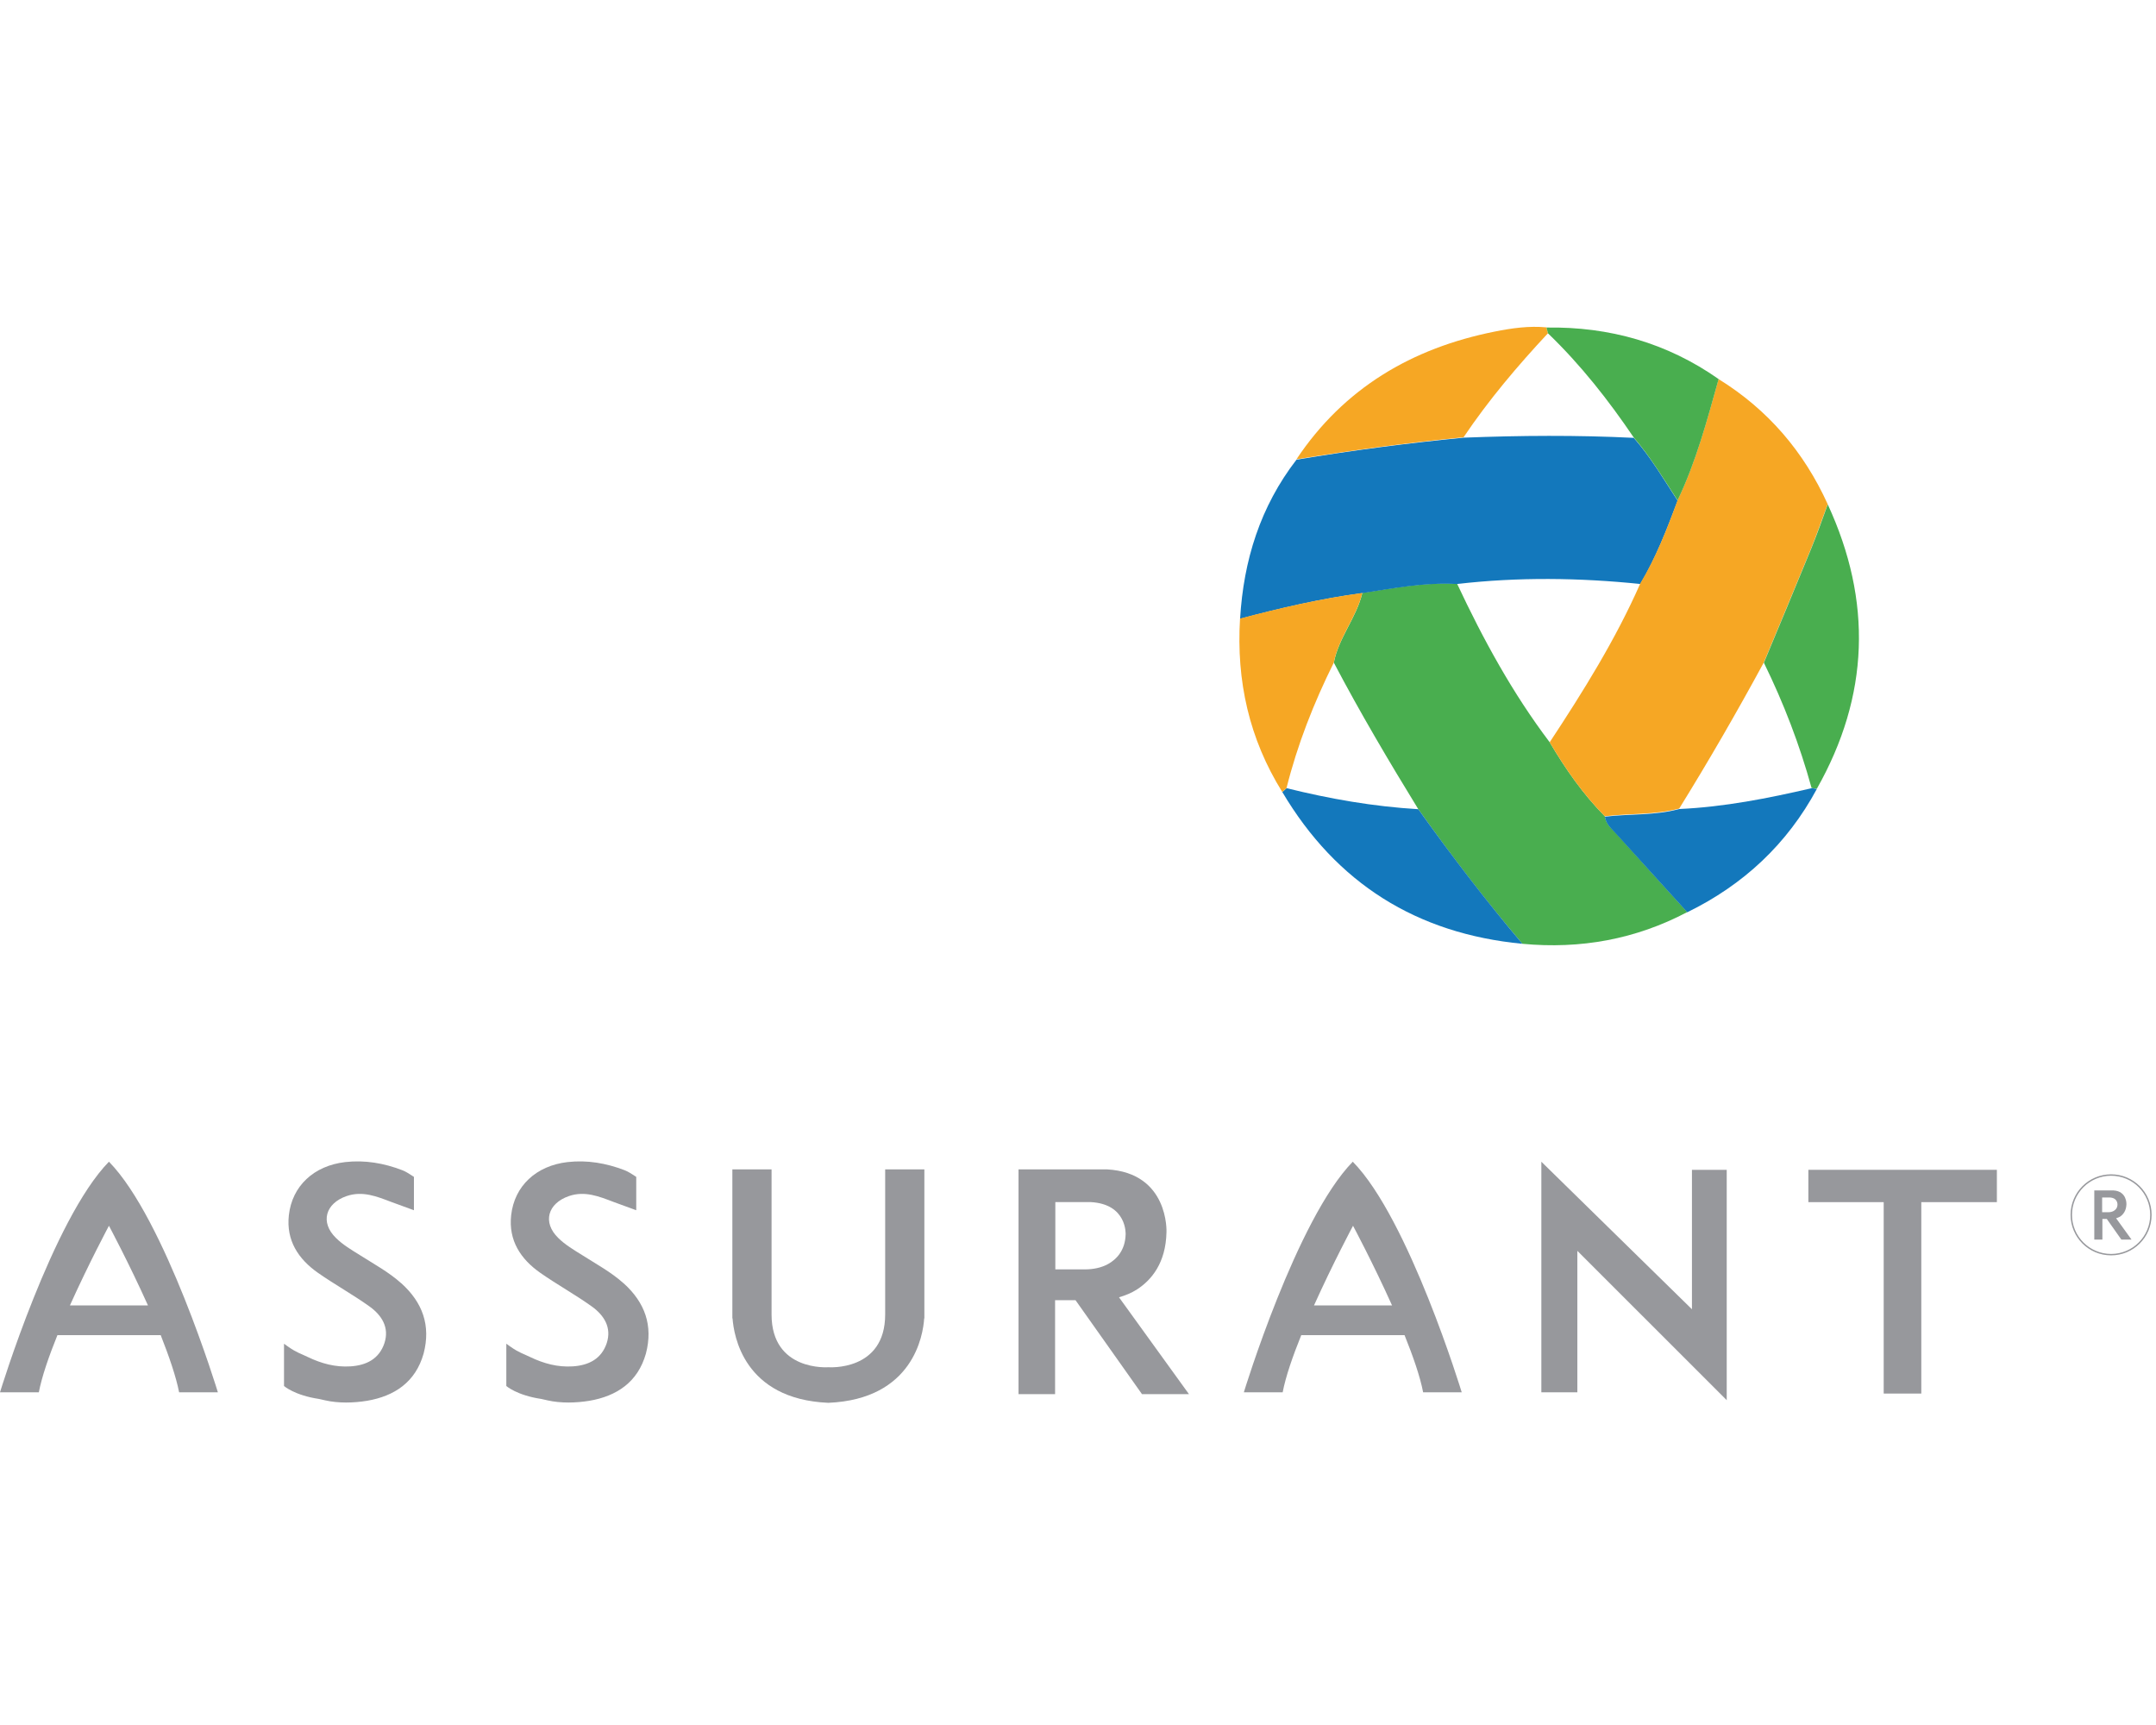 <?xml version="1.0" encoding="UTF-8"?>
<svg id="Capa_1" data-name="Capa 1" xmlns="http://www.w3.org/2000/svg" viewBox="0 0 351.47 281.11">
  <defs>
    <style>
      .cls-1 {
        fill: none;
        stroke: #97989c;
        stroke-miterlimit: 10;
        stroke-width: .23px;
      }

      .cls-2 {
        fill: #97989c;
      }

      .cls-2, .cls-3, .cls-4, .cls-5 {
        stroke-width: 0px;
      }

      .cls-3 {
        fill: #f6a724;
      }

      .cls-4 {
        fill: #49ae4f;
      }

      .cls-5 {
        fill: #1378bc;
      }
    </style>
  </defs>
  <path class="cls-4" d="m275.06,148.67c-8.43,4.45-17.43,6.06-26.88,5.17-6-7.05-11.6-14.4-16.97-21.94-4.81-7.84-9.49-15.75-13.77-23.89.79-4.09,3.69-7.31,4.65-11.37,5.11-.79,10.21-1.78,15.45-1.48,4.25,9.06,9.03,17.82,15.09,25.83,2.57,4.35,5.44,8.47,8.99,12.06.16,1.28,1.15,2.04,1.94,2.9,3.82,4.28,7.68,8.5,11.5,12.72Z"/>
  <path class="cls-5" d="m237.54,95.2c-5.24-.3-10.31.69-15.45,1.48-6.75.89-13.38,2.44-19.93,4.18.56-9.52,3.29-18.28,9.19-25.93,9.06-1.52,18.12-2.7,27.25-3.59,9.26-.36,18.48-.43,27.74.03,2.77,3.16,4.88,6.75,7.15,10.25-1.75,4.65-3.53,9.29-6.09,13.57-9.95-1.02-19.9-1.15-29.85,0Z"/>
  <path class="cls-3" d="m267.38,95.13c2.57-4.28,4.38-8.9,6.09-13.57,3.03-6.33,4.81-13.05,6.69-19.77,8.04,4.97,13.9,11.83,17.79,20.39-.92,2.44-1.75,4.88-2.73,7.28-2.54,6.19-5.11,12.35-7.68,18.52-4.38,8.07-8.96,16.01-13.8,23.82-3.99,1.05-8.1.76-12.12,1.25-3.56-3.59-6.42-7.71-8.99-12.06,5.47-8.3,10.74-16.74,14.76-25.86Z"/>
  <path class="cls-4" d="m287.55,108.02c2.57-6.16,5.14-12.32,7.68-18.52.99-2.41,1.84-4.84,2.73-7.28,7.28,15.75,6.79,31.2-1.78,46.35-.3-.03-.59-.07-.86-.13-1.94-7.05-4.55-13.84-7.78-20.43Z"/>
  <path class="cls-5" d="m231.21,131.9c5.37,7.51,11,14.89,16.97,21.94-17.23-1.65-30.31-9.85-39.14-24.74.23-.2.46-.4.69-.63,7.05,1.75,14.2,3,21.48,3.43Z"/>
  <path class="cls-3" d="m238.59,71.28c-9.13.89-18.22,2.11-27.25,3.59,7.74-11.6,18.81-18.12,32.32-20.82,2.77-.56,5.6-.96,8.43-.69.1.33.16.63.26.96-5.01,5.37-9.69,10.9-13.77,16.97Z"/>
  <path class="cls-4" d="m252.36,54.35c-.1-.33-.16-.63-.26-.96,10.25-.16,19.67,2.5,28.07,8.4-1.88,6.72-3.66,13.44-6.69,19.77-2.27-3.49-4.41-7.08-7.15-10.25-4.12-6.09-8.66-11.86-13.97-16.97Z"/>
  <path class="cls-3" d="m209.73,128.47c-.23.2-.46.4-.69.63-5.4-8.66-7.51-18.12-6.89-28.27,6.59-1.75,13.21-3.26,19.93-4.18-.96,4.02-3.85,7.25-4.65,11.37-3.26,6.56-5.93,13.34-7.71,20.46Z"/>
  <path class="cls-5" d="m295.32,128.47c.3.03.59.07.86.13-4.84,8.99-11.96,15.62-21.12,20.1-3.82-4.22-7.68-8.43-11.5-12.68-.76-.86-1.75-1.61-1.94-2.9,4.05-.49,8.17-.16,12.12-1.25,7.35-.33,14.5-1.75,21.58-3.39Z"/>
  <path class="cls-2" d="m29.19,226.95h6.33s-8.6-28.27-17.76-37.59C8.6,198.71,0,226.95,0,226.95h6.33c.49-2.57,1.65-5.9,3.03-9.32h16.84c1.35,3.43,2.5,6.75,3,9.32Zm-17.79-14.17c3.1-6.89,6.36-12.98,6.36-12.98,0,0,3.26,6.09,6.36,12.98h-12.72Z"/>
  <path class="cls-2" d="m65.43,209.19c-2.04-1.84-4.45-3.13-6.72-4.58-1.38-.86-2.83-1.71-3.95-2.83-2.6-2.54-1.71-5.63,1.75-6.82,2.6-.89,4.94.07,7.28.96l3.69,1.35v-5.44l-.99-.63h0c-.26-.16-.59-.33-.92-.46-3-1.15-6.09-1.68-9.29-1.32-5.11.59-8.66,3.89-9.19,8.66-.46,4.12,1.55,7.15,4.74,9.39,2.77,1.94,5.73,3.56,8.47,5.53,1.94,1.42,3.2,3.39,2.37,5.93-.86,2.57-2.93,3.62-5.53,3.79-2.47.16-4.74-.46-6.95-1.52-1.15-.56-1.84-.72-3.2-1.68l-.69-.49v6.89s1.71,1.52,5.7,2.11c.33.07.66.16,1.02.23,2.17.49,4.61.43,6.82.07,4.45-.76,7.91-3.03,9.22-7.71,1.19-4.55-.16-8.3-3.62-11.43Z"/>
  <path class="cls-2" d="m101.67,209.19c-2.04-1.84-4.45-3.13-6.72-4.58-1.38-.86-2.83-1.71-3.95-2.83-2.6-2.54-1.71-5.63,1.75-6.82,2.6-.89,4.94.07,7.28.96l3.69,1.35v-5.44l-.99-.63h0c-.26-.16-.59-.33-.92-.46-3-1.15-6.09-1.68-9.29-1.32-5.11.59-8.66,3.89-9.19,8.66-.46,4.12,1.55,7.15,4.74,9.39,2.77,1.94,5.73,3.56,8.47,5.53,1.94,1.42,3.2,3.39,2.37,5.93-.86,2.57-2.93,3.62-5.53,3.79-2.47.16-4.74-.46-6.95-1.52-1.15-.56-1.84-.72-3.2-1.68l-.69-.49v6.89s1.71,1.52,5.7,2.11c.33.07.66.16,1.02.23,2.17.49,4.61.43,6.82.07,4.45-.76,7.91-3.03,9.22-7.71,1.19-4.55-.16-8.3-3.62-11.43Z"/>
  <path class="cls-2" d="m144.3,190.61v23.65c0,9.32-9.26,8.6-9.26,8.6,0,0-9.26.72-9.26-8.6v-23.65h-6.39v24.28h.03c.2,2.73,1.78,13.18,15.62,13.77,13.84-.59,15.45-11.04,15.62-13.77h.03v-24.28h-6.39Z"/>
  <path class="cls-2" d="m193.82,227.24l-11.4-15.78c1.02-.3,2.01-.69,2.93-1.28,2.34-1.52,4.71-4.28,4.81-9.36,0,0,.43-9.65-9.69-10.21h-14.43v36.64h5.96v-15.32h3.33l10.84,15.32h7.64Zm-21.78-31.3h5.73c6,.3,5.73,5.27,5.73,5.27-.07,2.6-1.48,4.05-2.83,4.81-1.12.63-2.47.89-3.82.89h-4.81s0-10.97,0-10.97Z"/>
  <path class="cls-2" d="m232,226.95h6.29s-8.6-28.27-17.76-37.59c-9.16,9.36-17.76,37.59-17.76,37.59h6.33c.49-2.57,1.65-5.9,3.03-9.32h16.84c1.38,3.43,2.54,6.75,3.03,9.32Zm-17.79-14.17c3.1-6.89,6.36-12.98,6.36-12.98,0,0,3.26,6.09,6.36,12.98h-12.72Z"/>
  <polygon class="cls-2" points="251.27 226.95 251.27 189.36 275.82 213.41 275.82 190.68 281.49 190.68 281.49 228.23 257.14 203.89 257.14 226.95 251.27 226.95"/>
  <polygon class="cls-2" points="325.53 190.68 294.8 190.68 294.8 195.95 307.08 195.95 307.08 227.15 313.21 227.15 313.21 195.95 325.53 195.95 325.53 190.68"/>
  <path class="cls-2" d="m347.47,202.04l-2.5-3.46c.23-.07.43-.16.63-.26.49-.33,1.02-.92,1.05-2.04,0,0,.1-2.11-2.11-2.24h-3.13v8.01h1.32v-3.36h.72l2.37,3.36h1.65Zm-4.78-6.85h1.25c1.32.07,1.25,1.15,1.25,1.15,0,.56-.33.89-.63,1.05-.23.13-.53.2-.82.2h-1.05s0-2.41,0-2.41Z"/>
  <circle class="cls-1" cx="344.15" cy="198.02" r="6.49"/>
</svg>